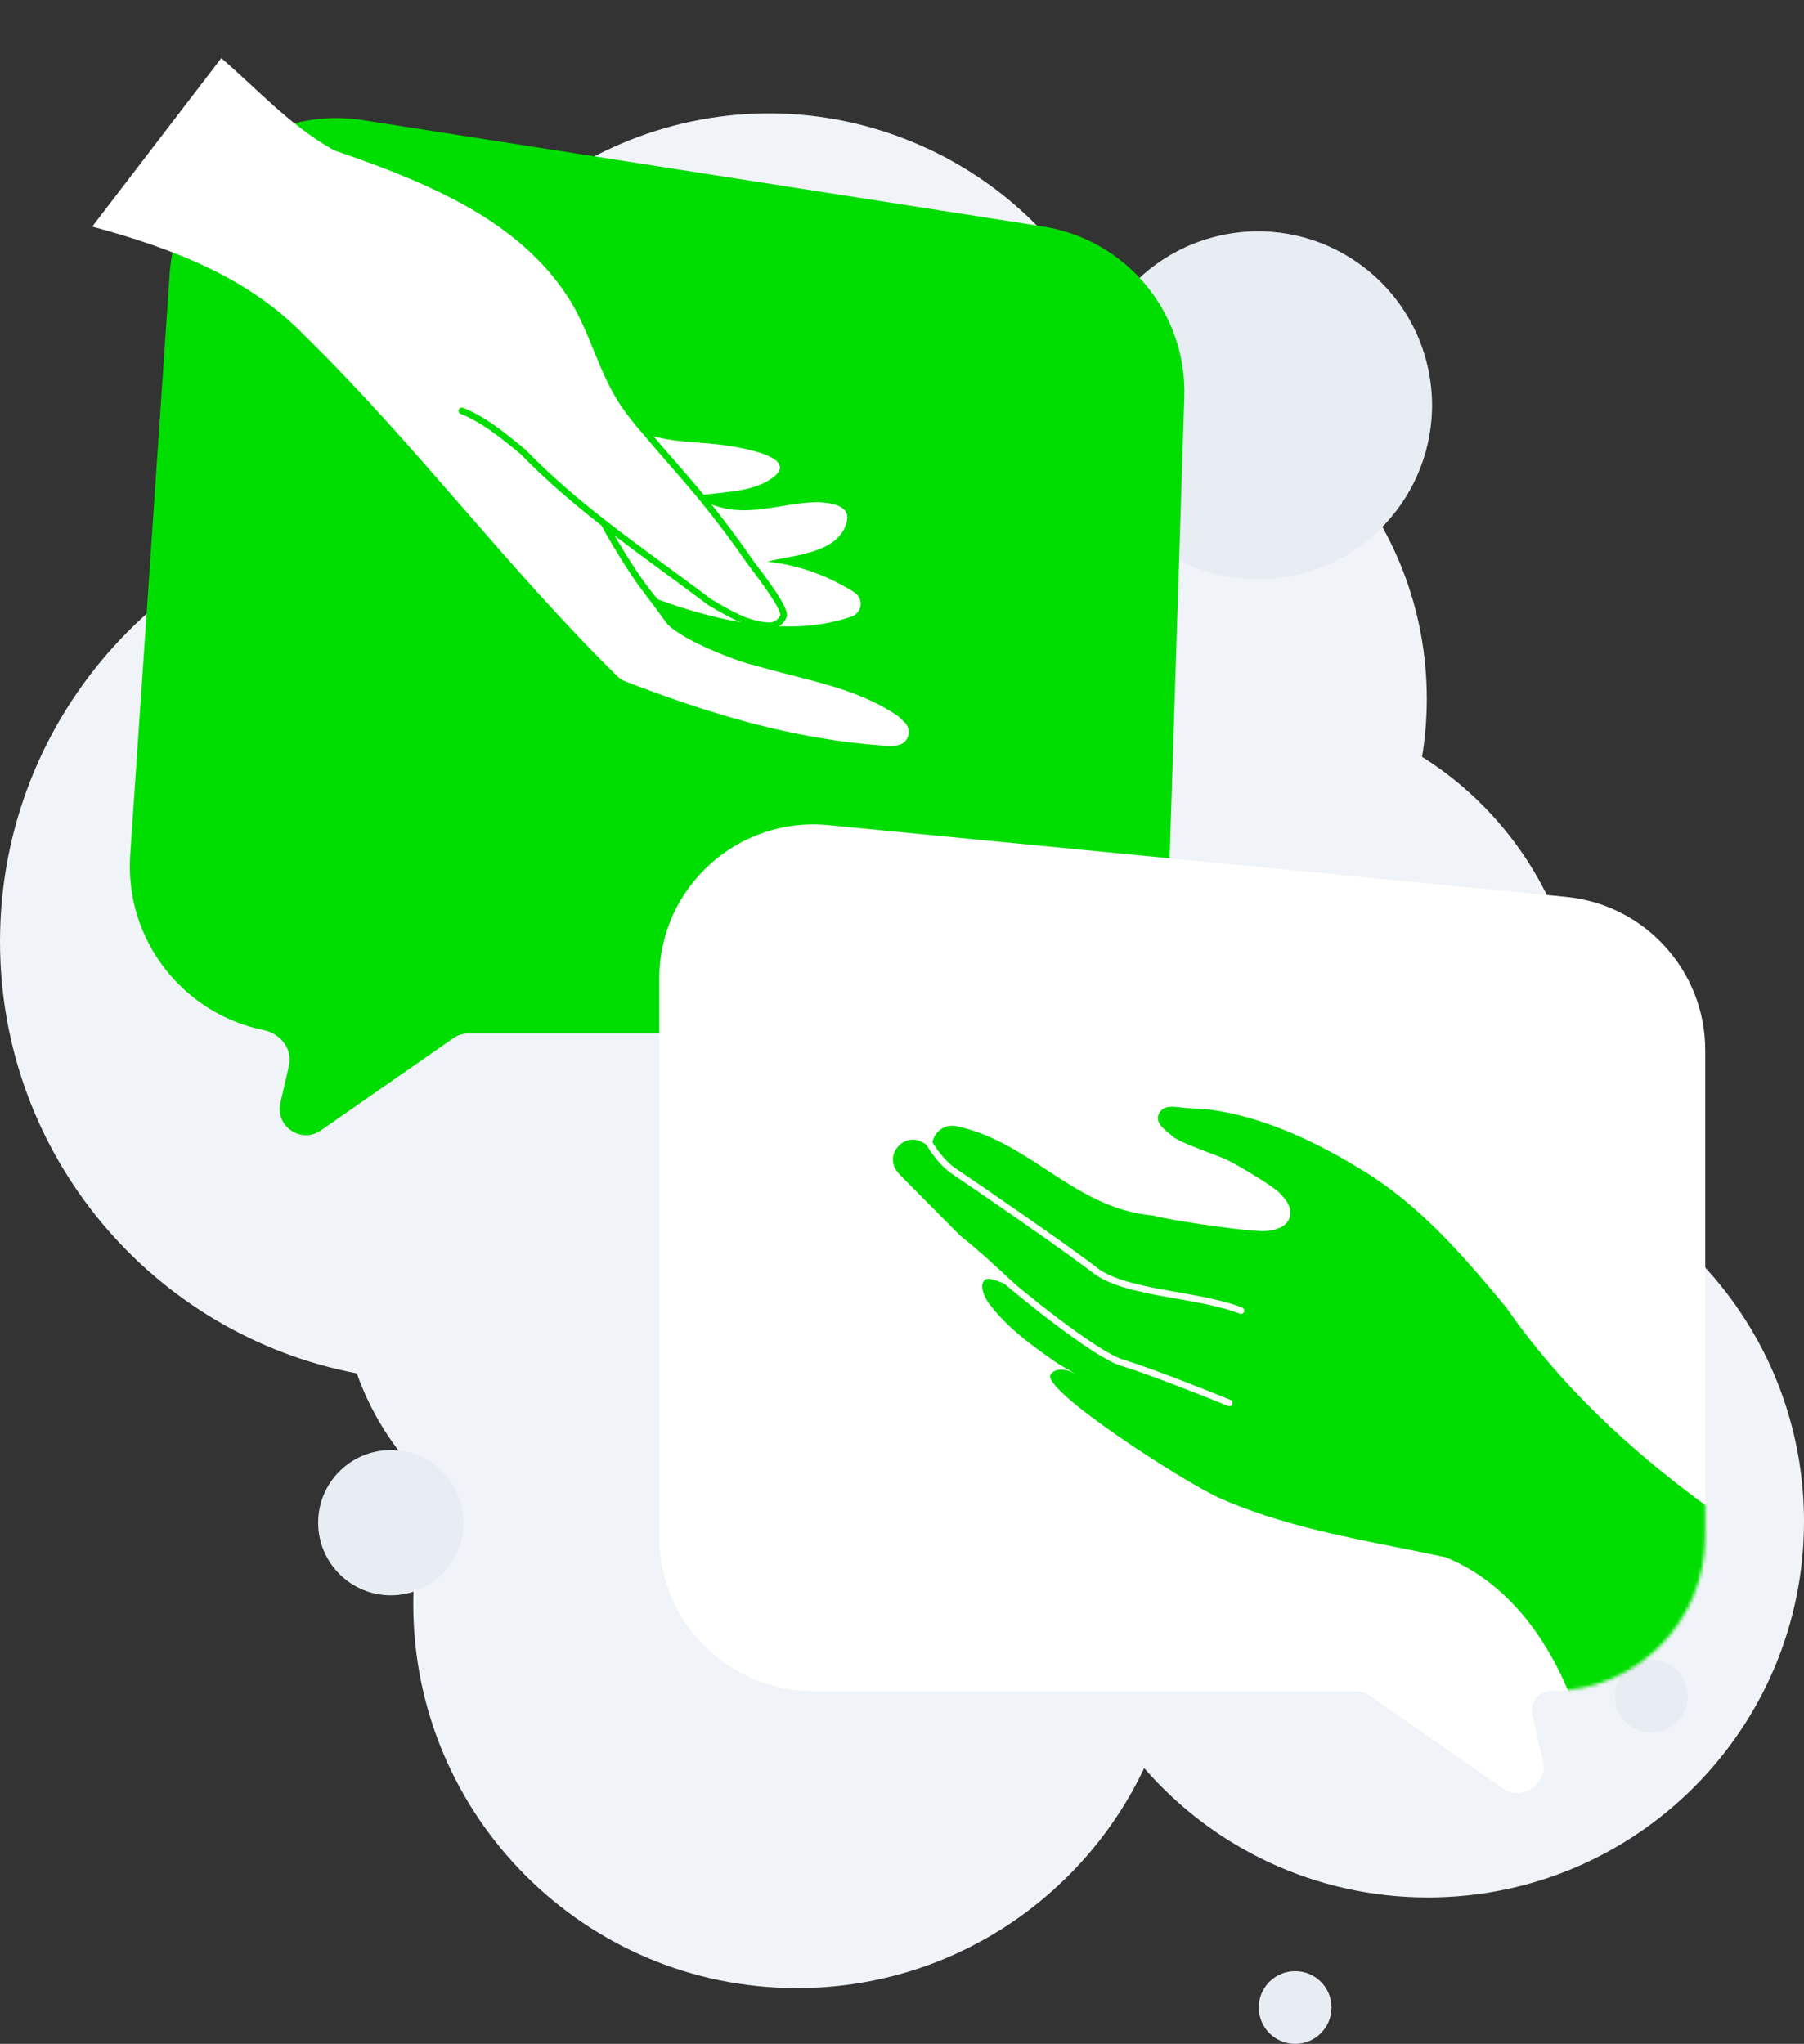 <svg width="550" height="623" viewBox="0 0 550 623" fill="none" xmlns="http://www.w3.org/2000/svg">
<rect x="0" y="0" width="550" height="623" fill="#333333" stroke="none"/>
<path fill-rule="evenodd" clip-rule="evenodd" d="M433.558 230.694C475.243 256.879 493.637 309.421 475.817 356.544C519.166 372.867 550 414.707 550 463.758C550 527.035 498.686 578.351 435.387 578.375C400.832 578.388 369.849 563.113 348.835 538.943C330.098 578.579 289.751 606 243 606C178.383 606 126 553.617 126 489C126 476.525 127.953 464.505 131.569 453.231C121.489 443.886 113.56 432.113 108.784 418.631C46.832 406.835 2.85782e-06 352.387 0 287C-3.02562e-06 217.774 52.494 160.809 119.847 153.739C119.205 137.965 121.833 121.803 128.138 106.215C151.864 47.554 218.677 19.221 277.367 42.931C307.233 54.997 329.241 78.214 340.528 105.839C393.79 112.495 435 157.935 435 213C435 219.026 434.506 224.937 433.558 230.694ZM77.497 156.228C86.287 156.228 93.412 149.106 93.412 140.321C93.412 131.536 86.287 124.414 77.497 124.414C68.707 124.414 61.582 131.536 61.582 140.321C61.582 149.106 68.707 156.228 77.497 156.228Z" fill="#F0F3F8"/>
<path d="M394.858 623C400.989 623 405.948 618.043 405.948 611.915C405.948 605.786 400.989 600.83 394.858 600.83C388.727 600.83 383.768 605.786 383.768 611.915C383.768 618.044 388.727 623 394.858 623Z" fill="#E8ECF3"/>
<path d="M395.414 175.196C366.863 181.742 338.408 163.915 331.859 135.378C325.309 106.841 343.145 78.4 371.696 71.853C400.247 65.307 428.701 83.134 435.251 111.671C441.8 140.208 423.965 168.649 395.414 175.196Z" fill="#E8ECF3"/>
<path d="M514.539 516.974C514.539 523.096 509.574 528.058 503.449 528.058C497.324 528.058 492.359 523.096 492.359 516.974C492.359 510.852 497.324 505.889 503.449 505.889C509.574 505.889 514.539 510.852 514.539 516.974Z" fill="#E8ECF3"/>
<path d="M268.342 112.959C268.342 119.081 263.377 124.044 257.252 124.044C251.127 124.044 246.162 119.081 246.162 112.959C246.162 106.837 251.127 101.874 257.252 101.874C263.377 101.874 268.342 106.837 268.342 112.959Z" fill="#E8ECF3"/>
<path d="M119.147 486.273C131.376 486.273 141.294 476.36 141.294 464.136C141.294 451.913 131.376 442 119.147 442C106.918 442 97 451.913 97 464.136C97 476.36 106.918 486.273 119.147 486.273Z" fill="#E8ECF3"/>
<path fill-rule="evenodd" clip-rule="evenodd" d="M110.488 36.597C80.927 31.975 53.755 53.676 51.727 83.528L39.7 260.553C37.934 286.535 55.895 309.047 80.416 313.999C85.445 315.014 89.267 319.766 88.115 324.765L85.479 336.195C83.835 343.327 91.839 348.74 97.846 344.558L138.226 316.444C139.567 315.511 141.163 315.01 142.797 315.01H305.49C333.025 315.01 355.588 293.153 356.464 265.632L361.066 121.048C361.885 95.319 343.403 73.014 317.97 69.037L110.488 36.597Z" fill="#00DD01"/>
<path fill-rule="evenodd" clip-rule="evenodd" d="M477.44 273.373C501.522 275.714 519.892 295.957 519.892 320.153V468.484C519.892 494.442 498.85 515.484 472.892 515.484C469.125 515.484 466.336 518.989 467.183 522.66L470.413 536.669C472.058 543.801 464.054 549.214 458.047 545.032L417.666 516.919C416.325 515.985 414.73 515.484 413.095 515.484H248C222.043 515.484 201 494.442 201 468.484V298.29C201 270.536 224.923 248.826 252.548 251.511L477.44 273.373Z" fill="white"/>
<mask id="mask0_783_3674" style="mask-type:alpha" maskUnits="userSpaceOnUse" x="201" y="251" width="319" height="296">
<path fill-rule="evenodd" clip-rule="evenodd" d="M477.44 273.373C501.522 275.714 519.892 295.957 519.892 320.153V468.484C519.892 494.442 498.85 515.484 472.892 515.484C469.125 515.484 466.336 518.989 467.183 522.66L470.413 536.669C472.058 543.801 464.054 549.214 458.047 545.032L417.666 516.919C416.325 515.985 414.73 515.484 413.095 515.484H248C222.043 515.484 201 494.442 201 468.484V298.29C201 270.536 224.923 248.826 252.548 251.511L477.44 273.373Z" fill="white"/>
</mask>
<g mask="url(#mask0_783_3674)">
<path fill-rule="evenodd" clip-rule="evenodd" d="M291.727 343.295C287.107 342.299 283.876 346.17 284.123 349.958L284.098 349.943L281.518 348.34C275.843 344.817 269.446 351.789 273.512 357.09C274.045 357.791 274.681 358.493 275.409 359.172L292.843 376.729C298.528 381.217 303.834 386.171 309.143 391.13L309.143 391.13C310.205 392.122 311.267 393.113 312.333 394.102L312.215 393.999C311.724 393.961 310.489 393.36 308.98 392.625C305.842 391.097 301.516 388.991 300.223 390.167C298.216 391.991 300.637 396.206 301.61 397.459C305.071 401.924 308.666 405.325 313.124 408.841C314.935 410.264 321.441 415.07 323.323 416.128C324.811 416.96 326.236 417.824 327.648 418.68C327.753 418.744 327.859 418.808 327.964 418.871L327.962 418.873C322.596 415.784 320.436 418.771 320.436 418.771C316.148 422.919 361.285 452.056 372.281 456.846C389.689 464.423 407.924 468.056 426.288 471.715L426.288 471.715L426.295 471.717C427.26 471.909 428.226 472.101 429.192 472.295C433.065 473.074 436.93 473.855 440.803 474.686C463.288 483.896 476.281 506.444 482.627 528.166C483.354 530.656 486.039 531.993 488.486 531.108C510.38 523.219 524.256 507.165 538.325 488.494C548.533 472.689 519.476 458.477 519.476 458.477C496.63 441.71 475.506 422.069 459.165 398.46C456.472 395.211 453.777 391.996 451.046 388.829C440.116 376.174 428.546 364.438 414.069 355.927C410.475 353.742 406.822 351.677 403.126 349.775C392.038 344.068 380.562 339.845 369.193 338.277C367.541 338.053 365.848 337.968 364.161 337.884L364.161 337.884C363.203 337.836 362.247 337.788 361.302 337.715C360.881 337.681 360.43 337.625 359.962 337.566C357.579 337.268 354.78 336.917 353.475 339.213C351.985 341.829 354.365 343.779 356.341 345.397C356.775 345.753 357.19 346.093 357.539 346.42C358.882 347.673 364.763 349.908 369.214 351.599C371.159 352.338 372.83 352.973 373.73 353.377C376.578 354.654 387.78 361.309 389.96 363.492C391.986 365.519 394.136 368.061 393.159 371.172C392.122 374.508 387.483 375.384 384.351 375.255C376.68 374.943 354.894 371.616 351.601 370.521C338.624 369.374 328.868 362.989 319.065 356.574C310.67 351.08 302.242 345.564 291.727 343.295ZM328.799 408.472L325.325 405.44C325.736 405.766 326.149 406.089 326.564 406.409C327.313 406.989 328.057 407.695 328.799 408.472Z" fill="#00DD01"/>
<path d="M283.27 348.387C284.292 350.262 287.257 354.624 290.938 357.078C295.539 360.146 324.679 380.084 333.882 387.241C343.084 394.398 365.578 394.398 378.359 399.511M303 387.241C310.498 393.887 333.882 412.905 342.061 415.359C350.241 417.813 367.282 424.561 374.78 427.628" stroke="white" stroke-width="2" stroke-linecap="round" stroke-linejoin="round"/>
</g>
<path fill-rule="evenodd" clip-rule="evenodd" d="M233.96 171.182C235.547 170.767 237.365 170.423 239.279 170.061L239.279 170.061C246.945 168.61 256.143 166.87 258.145 159.125C259.51 153.846 253.083 153.311 249.461 153.061C245.574 153.091 241.802 153.708 238.069 154.319C230.732 155.52 223.544 156.696 215.923 153.342L212.44 149.839L184.605 132.665L127.5 118L193.158 180.966L195.525 180.779C214.956 188.484 239.433 194.995 259.637 187.933C260.478 187.636 261.211 187.086 261.705 186.344C261.719 186.33 261.726 186.315 261.734 186.298L261.741 186.284C263 184.363 262.378 181.752 260.433 180.529C252.286 175.393 243.461 172.244 233.96 171.182ZM213.666 150.916C215.134 150.711 216.683 150.552 218.27 150.389C224.227 149.778 230.708 149.114 235.402 145.751C245.042 138.835 222.616 135.896 218.947 135.465C216.967 135.231 214.923 135.075 212.858 134.916C206.937 134.463 200.834 133.995 195.51 131.654L213.666 150.916Z" fill="white"/>
<path d="M182.638 159.075C187.302 169.71 195.735 179.396 203.2 189.924C208.262 195.738 227.822 202.555 229.633 202.68C245.697 207.435 261.037 209.405 274.072 218.499C274.538 219.04 275.154 219.588 275.77 220.159C278.228 222.439 277.016 226.586 273.716 227.152C272.552 227.352 271.251 227.402 269.824 227.302C241.302 225.329 215.833 217.404 190.53 207.65C189.698 207.33 188.938 206.842 188.304 206.216C154.615 173.121 126.523 135.156 92.732 102.151C75.734 84.583 52.678 75.706 28.117 69.067L67.464 17.717C78.513 27.231 88.328 38.09 101.061 45.378C101.636 45.704 102.241 45.975 102.864 46.181C134.083 56.81 158.426 68.45 172.791 89.985C179.848 100.561 182.293 113.462 189.494 123.965C196.612 134.349 206.549 142.516 214.442 152.273C219.222 158.176 223.84 164.228 228.133 170.496C229.727 172.821 239.849 185.421 238.846 187.841C238.115 189.62 236.373 190.79 234.454 190.736C228.278 190.562 222.333 187.06 216.382 183.553C196.475 168.519 176.454 155.297 159.457 137.73C153.427 132.758 147.396 127.787 140.807 125.237" fill="white"/>
<path d="M189.5 122C196.618 132.384 206.548 142.516 214.442 152.272C219.222 158.175 223.839 164.228 228.133 170.495C229.727 172.821 239.849 185.42 238.846 187.84C238.115 189.619 236.373 190.789 234.454 190.736C228.277 190.561 222.333 187.06 216.382 183.552C205.493 175.329 194.569 167.647 184.126 159.5M140.807 125.236C147.396 127.786 153.426 132.758 159.457 137.729C167.156 145.687 175.477 152.753 184.126 159.5M184.126 159.5C187.917 166.5 197 181.7 203 186.5" stroke="#00DD01" stroke-width="2" stroke-linecap="round" stroke-linejoin="round"/>
</svg>
